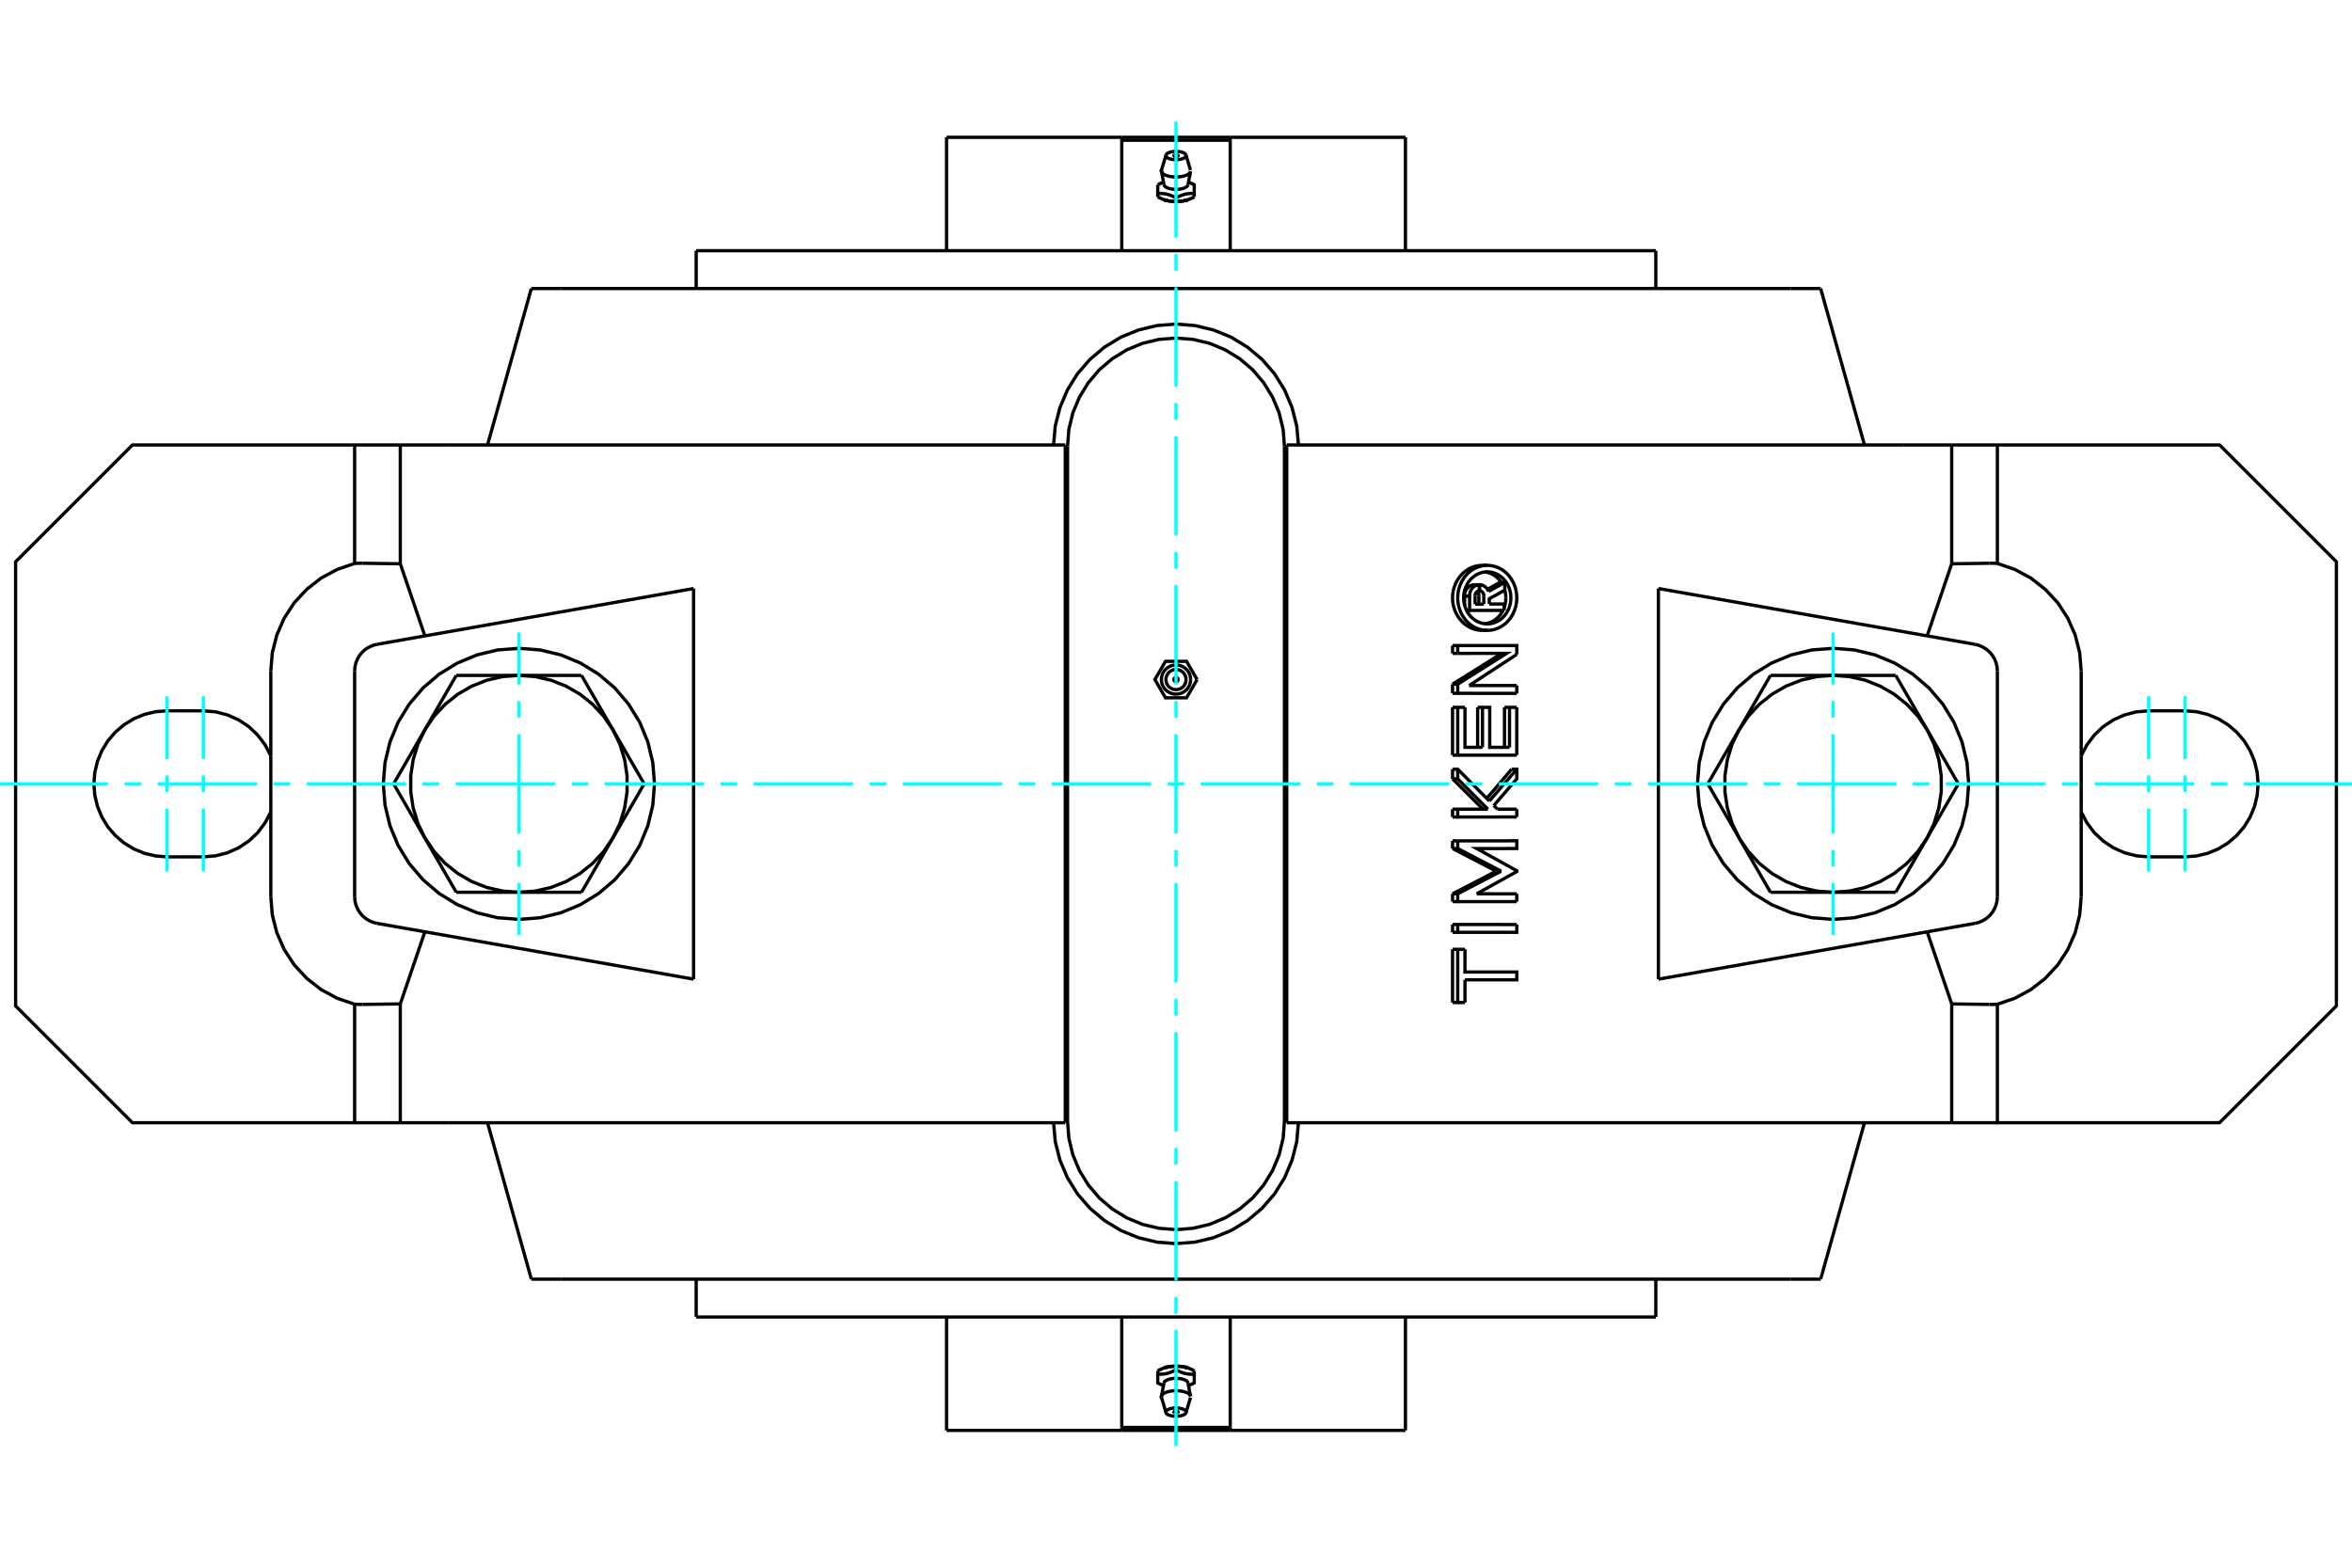 <?xml version="1.0" standalone="no"?>
<!DOCTYPE svg PUBLIC "-//W3C//DTD SVG 1.1//EN"
	"http://www.w3.org/Graphics/SVG/1.1/DTD/svg11.dtd">
<svg xmlns="http://www.w3.org/2000/svg" height="100%" width="100%" viewBox="0 0 36000 24000">
	<rect x="-1800" y="-1200" width="39600" height="26400" style="fill:#FFF"/>
	<g style="fill:none; fill-rule:evenodd" transform="matrix(1 0 0 1 0 0)">
		<g style="fill:none; stroke:#000; stroke-width:50; shape-rendering:geometricPrecision">
			<polyline points="19660,6835 19640,6576 19579,6322 19479,6082 19343,5860 19174,5661 18976,5492 18754,5356 18513,5256 18260,5196 18000,5175 17740,5196 17487,5256 17246,5356 17024,5492 16826,5661 16657,5860 16521,6082 16421,6322 16360,6576 16340,6835"/>
			<line x1="16340" y1="17165" x2="16340" y2="6835"/>
			<polyline points="16340,17165 16360,17424 16421,17678 16521,17918 16657,18140 16826,18339 17024,18508 17246,18644 17487,18744 17740,18804 18000,18825 18260,18804 18513,18744 18754,18644 18976,18508 19174,18339 19343,18140 19479,17918 19579,17678 19640,17424 19660,17165"/>
			<line x1="19660" y1="6835" x2="19660" y2="17165"/>
			<line x1="8593" y1="4417" x2="8133" y2="4417"/>
			<line x1="27407" y1="4417" x2="8593" y2="4417"/>
			<line x1="27867" y1="4417" x2="27407" y2="4417"/>
			<line x1="27407" y1="19583" x2="27867" y2="19583"/>
			<line x1="8593" y1="19583" x2="27407" y2="19583"/>
			<line x1="8133" y1="19583" x2="8593" y2="19583"/>
			<line x1="22578" y1="9250" x2="22711" y2="9250"/>
			<line x1="22578" y1="9120" x2="22578" y2="9250"/>
			<polyline points="22643,9045 22640,9045 22637,9046 22634,9046 22631,9047 22629,9047 22626,9048 22623,9049 22620,9050 22617,9052 22615,9053 22612,9055 22609,9056 22607,9058 22604,9060 22602,9062 22600,9064 22598,9066 22596,9069 22594,9071 22592,9074 22590,9076 22588,9079 22587,9082 22585,9085 22584,9088 22583,9091 22582,9094 22581,9097 22580,9100 22580,9103 22579,9107 22579,9110 22578,9113 22578,9117 22578,9120"/>
			<polyline points="22569,8952 22643,8952 22643,9045"/>
			<polyline points="22418,9128 22418,9120 22418,9113 22418,9106 22419,9098 22420,9090 22421,9083 22423,9075 22425,9068 22427,9060 22430,9053 22433,9046 22436,9039 22440,9032 22444,9026 22448,9019 22452,9013 22456,9007 22461,9002 22466,8997 22471,8992 22477,8987 22482,8982 22488,8978 22494,8974 22500,8970 22507,8967 22514,8964 22520,8961 22527,8959 22534,8957 22541,8955 22548,8954 22555,8953 22562,8952 22569,8952"/>
			<polyline points="22418,9128 22494,9128 22494,9120 22494,9113 22494,9105 22495,9097 22496,9090 22497,9082 22499,9075 22501,9067 22503,9060 22506,9053 22509,9046 22512,9039 22515,9032 22519,9026 22523,9019 22527,9013 22532,9008 22537,9002 22542,8997 22547,8991 22552,8987 22558,8982 22564,8978 22570,8974 22576,8970 22582,8967 22589,8964 22595,8961 22602,8959 22609,8957 22616,8955 22622,8954 22629,8953 22636,8952 22643,8952"/>
			<line x1="22418" y1="9268" x2="22418" y2="9128"/>
			<polyline points="22447,9345 22494,9345 22494,9128"/>
			<line x1="23023" y1="9345" x2="22494" y2="9345"/>
			<line x1="23023" y1="9247" x2="23023" y2="9345"/>
			<line x1="22795" y1="9247" x2="23023" y2="9247"/>
			<line x1="22636" y1="9250" x2="22636" y2="9118"/>
			<line x1="22711" y1="9250" x2="22711" y2="9118"/>
			<polyline points="22636,9118 22636,9116 22636,9114 22636,9112 22636,9110 22636,9108 22635,9106 22635,9104 22635,9102 22634,9100 22634,9098 22633,9096 22633,9094 22632,9092 22631,9090 22631,9088 22630,9087 22629,9085 22628,9083 22627,9081 22626,9079 22625,9078 22624,9076 22623,9074 22622,9073 22621,9071 22619,9070 22618,9068 22617,9067 22616,9065 22614,9064 22613,9063 22612,9061 22610,9060 22609,9059 22607,9058"/>
			<polyline points="22711,9118 22711,9115 22710,9112 22710,9108 22710,9105 22709,9102 22708,9099 22708,9096 22707,9093 22706,9090 22704,9087 22703,9084 22702,9081 22700,9078 22698,9076 22697,9073 22695,9071 22693,9068 22691,9066 22689,9064 22686,9061 22684,9060 22682,9058 22679,9056 22677,9054 22674,9053 22671,9051 22669,9050 22666,9049 22663,9048 22660,9047 22657,9046 22654,9046 22652,9046 22649,9045 22646,9045"/>
			<polyline points="22643,9045 22646,9045 22646,8952"/>
			<polyline points="22643,8952 22646,8952 22651,8952 22656,8952 22661,8953 22666,8954 22671,8955 22676,8956 22680,8957 22685,8958 22690,8960 22695,8962 22700,8964 22704,8966 22709,8968 22713,8970 22718,8973 22722,8976 22726,8979 22731,8982 22735,8985 22739,8988 22742,8992 22746,8996 22750,8999 22753,9003 22757,9007 22760,9012 22763,9016 22766,9020 22769,9025 22772,9029 22775,9034 22777,9039 22779,9044 22782,9049 22784,9054"/>
			<polyline points="22767,9022 22773,9019 22778,9016 22784,9013 22789,9010 22794,9007 22800,9004 22805,9001 22811,8998 22816,8995 22821,8992 22827,8989 22832,8986 22838,8983 22843,8980 22848,8977 22854,8974 22859,8971 22865,8968 22870,8965 22875,8962 22881,8959 22886,8956 22891,8953 22897,8950 22902,8947 22908,8944 22913,8941 22918,8938 22924,8935 22929,8932 22934,8929 22940,8926 22945,8923 22951,8920 22956,8917"/>
			<line x1="22784" y1="9054" x2="23032" y2="8917"/>
			<polyline points="22956,8917 23032,8917 23032,9035 22795,9166 22795,9247"/>
			<polyline points="22233,10829 22312,10829 22423,10829"/>
			<line x1="22233" y1="11561" x2="22233" y2="10829"/>
			<polyline points="22233,11561 22312,11561 22312,10829"/>
			<line x1="23216" y1="11561" x2="22312" y2="11561"/>
			<line x1="23216" y1="10829" x2="23216" y2="11561"/>
			<polyline points="23028,10829 23105,10829 23216,10829"/>
			<line x1="23028" y1="11441" x2="23028" y2="10829"/>
			<line x1="23105" y1="11441" x2="23105" y2="10829"/>
			<polyline points="22423,10829 22423,11441 22691,11441"/>
			<line x1="22617" y1="11441" x2="22617" y2="10829"/>
			<line x1="22691" y1="11441" x2="22691" y2="10829"/>
			<polyline points="22617,10829 22691,10829 22802,10829 22802,11441 23105,11441"/>
			<line x1="22233" y1="12991" x2="22233" y2="12873"/>
			<polyline points="22233,12991 22312,12991 22312,12873"/>
			<line x1="22233" y1="12873" x2="22312" y2="12873"/>
			<polyline points="22901,13337 22882,13327 22863,13317 22844,13307 22826,13297 22807,13287 22788,13277 22769,13268 22750,13258 22731,13248 22712,13238 22693,13228 22674,13218 22655,13208 22636,13198 22617,13188 22598,13179 22579,13169 22560,13159 22541,13149 22522,13139 22503,13129 22483,13119 22464,13109 22445,13099 22426,13089 22407,13080 22387,13070 22368,13060 22349,13050 22330,13040 22310,13030 22291,13020 22272,13010 22252,13000 22233,12991"/>
			<polyline points="22901,13337 22976,13337 22312,12991"/>
			<polyline points="22233,13683 22252,13673 22272,13663 22291,13654 22310,13644 22330,13634 22349,13624 22368,13614 22387,13604 22407,13594 22426,13584 22445,13574 22464,13565 22483,13555 22503,13545 22522,13535 22541,13525 22560,13515 22579,13505 22598,13495 22617,13485 22636,13475 22655,13466 22674,13456 22693,13446 22712,13436 22731,13426 22750,13416 22769,13406 22788,13396 22807,13386 22826,13376 22844,13367 22863,13357 22882,13347 22901,13337"/>
			<polyline points="22233,13683 22312,13683 22976,13337"/>
			<line x1="22233" y1="13803" x2="22233" y2="13683"/>
			<polyline points="22233,13803 22312,13803 22312,13683"/>
			<line x1="23216" y1="13803" x2="22312" y2="13803"/>
			<line x1="23216" y1="13684" x2="23216" y2="13803"/>
			<line x1="22603" y1="13683" x2="23216" y2="13684"/>
			<polyline points="22312,12873 23216,12872 23216,12990 22603,12991 23216,13330 23216,13343 22603,13683"/>
			<polyline points="22233,14533 22312,14533 22423,14533"/>
			<line x1="22233" y1="15348" x2="22233" y2="14533"/>
			<polyline points="22233,15348 22312,15348 22312,14533"/>
			<line x1="22423" y1="15348" x2="22312" y2="15348"/>
			<line x1="22423" y1="15000" x2="22423" y2="15348"/>
			<polyline points="22423,14533 22423,14881 23216,14881 23216,15000 22423,15000"/>
			<polyline points="22233,14153 22312,14153 23216,14154"/>
			<line x1="22233" y1="14273" x2="22233" y2="14153"/>
			<polyline points="22233,14273 22312,14273 22312,14153"/>
			<polyline points="23216,14154 23216,14273 22312,14273"/>
			<polyline points="22233,12388 22312,12388 22773,12388"/>
			<line x1="22233" y1="12508" x2="22233" y2="12388"/>
			<polyline points="22233,12508 22312,12508 22312,12388"/>
			<line x1="23216" y1="12507" x2="22312" y2="12508"/>
			<line x1="23216" y1="12388" x2="23216" y2="12507"/>
			<line x1="22920" y1="12388" x2="23216" y2="12388"/>
			<line x1="22864" y1="12332" x2="22920" y2="12388"/>
			<polyline points="22698,12388 22685,12375 22672,12362 22659,12348 22646,12335 22632,12322 22619,12309 22606,12295 22593,12282 22580,12269 22566,12255 22553,12242 22540,12229 22527,12216 22513,12202 22500,12189 22487,12176 22474,12163 22460,12149 22447,12136 22434,12123 22420,12110 22407,12096 22394,12083 22380,12070 22367,12057 22354,12043 22340,12030 22327,12017 22314,12004 22300,11990 22287,11977 22273,11964 22260,11951 22247,11938 22233,11924"/>
			<line x1="22773" y1="12388" x2="22312" y2="11924"/>
			<line x1="22233" y1="11924" x2="22312" y2="11924"/>
			<line x1="22233" y1="11924" x2="22233" y2="11776"/>
			<line x1="22312" y1="11924" x2="22312" y2="11776"/>
			<polyline points="22233,11776 22312,11776 22796,12263"/>
			<polyline points="22756,12223 22767,12210 22778,12198 22789,12185 22800,12172 22811,12159 22822,12146 22833,12134 22844,12121 22855,12108 22866,12095 22877,12082 22888,12070 22899,12057 22909,12044 22920,12031 22931,12019 22942,12006 22953,11993 22964,11980 22975,11967 22986,11955 22996,11942 23007,11929 23018,11916 23029,11903 23040,11891 23051,11878 23062,11865 23072,11852 23083,11840 23094,11827 23105,11814 23116,11801 23126,11788 23137,11776"/>
			<line x1="22796" y1="12263" x2="23216" y2="11776"/>
			<polyline points="23137,11776 23216,11776 23216,11924 22864,12332"/>
			<line x1="22233" y1="10614" x2="22233" y2="10474"/>
			<polyline points="22233,10614 22312,10614 22312,10474"/>
			<line x1="22233" y1="10474" x2="22312" y2="10474"/>
			<line x1="23216" y1="10615" x2="22312" y2="10614"/>
			<line x1="23216" y1="10495" x2="23216" y2="10615"/>
			<line x1="22487" y1="10495" x2="23216" y2="10495"/>
			<line x1="23216" y1="10018" x2="22487" y2="10495"/>
			<polyline points="22233,10474 22255,10460 22277,10447 22298,10433 22320,10420 22342,10406 22364,10393 22385,10379 22407,10366 22429,10352 22450,10339 22472,10326 22493,10312 22515,10299 22537,10285 22558,10272 22580,10258 22601,10245 22622,10231 22644,10218 22665,10204 22687,10191 22708,10177 22729,10164 22751,10151 22772,10137 22793,10124 22815,10110 22836,10097 22857,10083 22878,10070 22900,10056 22921,10043 22942,10029 22963,10016 22984,10002"/>
			<polyline points="22312,10474 23061,10002 22312,10003"/>
			<line x1="22233" y1="10003" x2="22312" y2="10003"/>
			<line x1="22233" y1="10003" x2="22233" y2="9883"/>
			<line x1="22312" y1="10003" x2="22312" y2="9883"/>
			<polyline points="22233,9883 22312,9883 23216,9883 23216,10018"/>
			<polyline points="22764,9651 22805,9649 22845,9643 22884,9633 22923,9619 22960,9602 22996,9580 23030,9556 23062,9528 23091,9497 23118,9463 23141,9427 23162,9389 23180,9349 23194,9307 23205,9264 23212,9220 23216,9175 23216,9131 23212,9086 23205,9042 23194,8999 23180,8957 23162,8917 23141,8879 23118,8842 23091,8809 23062,8778 23030,8750 22996,8725 22960,8704 22923,8687 22884,8673 22845,8663 22805,8657 22764,8655 22724,8657 22683,8663 22644,8673 22605,8687 22568,8704 22532,8725 22498,8750 22467,8778 22437,8809 22411,8842 22387,8879 22366,8917 22348,8957 22334,8999 22323,9042 22316,9086 22312,9131 22312,9175 22316,9220 22323,9264 22334,9307 22348,9349 22366,9389 22387,9427 22411,9463 22437,9497 22467,9528 22498,9556 22532,9580 22568,9602 22605,9619 22644,9633 22683,9643 22724,9649 22764,9651"/>
			<polyline points="22690,9651 22650,9649 22610,9643 22570,9633 22531,9619 22492,9601 22456,9580 22421,9555 22389,9527 22361,9497 22334,9465 22310,9428 22288,9390 22270,9349 22255,9306 22244,9262 22237,9218 22233,9174 22233,9131 22237,9087 22244,9043 22255,9000 22270,8957 22288,8916 22310,8877 22334,8841 22361,8808 22389,8778 22421,8751 22456,8726 22492,8704 22531,8686 22570,8672 22610,8663 22650,8657 22690,8655"/>
			<polyline points="22764,9551 22797,9550 22829,9545 22860,9537 22891,9526 22921,9512 22950,9495 22977,9475 23002,9453 23026,9428 23047,9401 23066,9372 23083,9342 23097,9310 23108,9276 23117,9242 23123,9206 23125,9171 23125,9135 23123,9099 23117,9064 23108,9030 23097,8996 23083,8964 23066,8933 23047,8904 23026,8878 23002,8853 22977,8831 22950,8811 22921,8794 22891,8780 22860,8769 22829,8761 22797,8756 22764,8754 22732,8756 22700,8761 22668,8769 22637,8780 22607,8794 22579,8811 22552,8831 22526,8853 22503,8878 22481,8904 22462,8933 22446,8964 22432,8996 22420,9030 22411,9064 22406,9099 22403,9135 22403,9171 22406,9206 22411,9242 22420,9276 22432,9310 22446,9342 22462,9372 22481,9401 22503,9428 22526,9453 22552,9475 22579,9495 22607,9512 22637,9526 22668,9537 22700,9545 22732,9550 22764,9551"/>
			<polyline points="23023,9302 23024,9298 23026,9293 23027,9289 23028,9285 23030,9281 23031,9277 23032,9272 23033,9268 23034,9264 23035,9260 23036,9255 23037,9251 23038,9247 23039,9243 23040,9238 23041,9234 23042,9230 23042,9225 23043,9221 23044,9217 23044,9213 23045,9208 23045,9204 23046,9200 23046,9195 23047,9191 23047,9187 23047,9182 23048,9178 23048,9174 23048,9170 23048,9166 23048,9161 23048,9157 23048,9153"/>
			<polyline points="22727,9549 22737,9548 22747,9546 22756,9545 22766,9542 22776,9540 22786,9537 22795,9534 22805,9530 22814,9527 22824,9523 22833,9518 22842,9514 22851,9509 22860,9504 22869,9498 22878,9493 22886,9487 22894,9481 22903,9474 22910,9468 22918,9461 22925,9454 22933,9447 22940,9439 22946,9432 22953,9424 22959,9416 22966,9408 22972,9400 22978,9391 22984,9382 22989,9373 22994,9364 23000,9354 23005,9345"/>
			<polyline points="22979,8917 22974,8909 22969,8902 22963,8894 22958,8887 22952,8881 22947,8874 22941,8868 22935,8861 22929,8855 22922,8849 22916,8843 22909,8837 22902,8831 22895,8826 22888,8821 22881,8815 22874,8810 22866,8806 22859,8801 22851,8797 22843,8792 22835,8788 22827,8785 22819,8781 22811,8778 22803,8774 22794,8772 22786,8769 22778,8766 22769,8764 22761,8762 22752,8760 22744,8759 22735,8758 22727,8757"/>
			<polyline points="23048,9153 23048,9150 23048,9146 23048,9143 23048,9139 23048,9136 23048,9133 23048,9129 23048,9126 23047,9122 23047,9119 23047,9116 23047,9112 23046,9109 23046,9105 23045,9102 23045,9098 23045,9095 23044,9092 23044,9088 23043,9085 23043,9081 23042,9078 23041,9074 23041,9071 23040,9068 23039,9064 23039,9061 23038,9057 23037,9054 23036,9050 23036,9047 23035,9044 23034,9040 23033,9037 23032,9033"/>
			<line x1="27099" y1="13660" x2="26620" y2="12830"/>
			<line x1="28058" y1="13660" x2="27099" y2="13660"/>
			<polyline points="26620,12830 26760,13035 26928,13217 27122,13372 27337,13496 27568,13587 27810,13642 28058,13660"/>
			<line x1="29496" y1="12830" x2="29016" y2="13660"/>
			<polyline points="28058,13660 28305,13642 28547,13587 28778,13496 28993,13372 29187,13217 29356,13035 29496,12830"/>
			<line x1="29016" y1="13660" x2="28058" y2="13660"/>
			<line x1="26140" y1="12000" x2="26620" y2="11170"/>
			<line x1="26620" y1="12830" x2="26140" y2="12000"/>
			<polyline points="26620,11170 26512,11393 26439,11631 26402,11876 26402,12124 26439,12369 26512,12607 26620,12830"/>
			<line x1="27099" y1="10340" x2="28058" y2="10340"/>
			<line x1="26620" y1="11170" x2="27099" y2="10340"/>
			<polyline points="28058,10340 27810,10358 27568,10413 27337,10504 27122,10628 26928,10783 26760,10965 26620,11170"/>
			<line x1="29496" y1="11170" x2="29975" y2="12000"/>
			<polyline points="29496,12830 29603,12607 29676,12369 29713,12124 29713,11876 29676,11631 29603,11393 29496,11170"/>
			<line x1="29975" y1="12000" x2="29496" y2="12830"/>
			<line x1="28058" y1="10340" x2="29016" y2="10340"/>
			<polyline points="29496,11170 29356,10965 29187,10783 28993,10628 28778,10504 28547,10413 28305,10358 28058,10340"/>
			<line x1="29016" y1="10340" x2="29496" y2="11170"/>
			<line x1="8901" y1="10340" x2="9380" y2="11170"/>
			<line x1="7942" y1="10340" x2="8901" y2="10340"/>
			<polyline points="9380,11170 9240,10965 9072,10783 8878,10628 8663,10504 8432,10413 8190,10358 7942,10340"/>
			<line x1="6504" y1="11170" x2="6984" y2="10340"/>
			<polyline points="7942,10340 7695,10358 7453,10413 7222,10504 7007,10628 6813,10783 6644,10965 6504,11170"/>
			<line x1="6984" y1="10340" x2="7942" y2="10340"/>
			<line x1="9860" y1="12000" x2="9380" y2="12830"/>
			<line x1="9380" y1="11170" x2="9860" y2="12000"/>
			<polyline points="9380,12830 9488,12607 9561,12369 9598,12124 9598,11876 9561,11631 9488,11393 9380,11170"/>
			<line x1="8901" y1="13660" x2="7942" y2="13660"/>
			<line x1="9380" y1="12830" x2="8901" y2="13660"/>
			<polyline points="7942,13660 8190,13642 8432,13587 8663,13496 8878,13372 9072,13217 9240,13035 9380,12830"/>
			<line x1="6504" y1="12830" x2="6025" y2="12000"/>
			<polyline points="6504,11170 6397,11393 6324,11631 6287,11876 6287,12124 6324,12369 6397,12607 6504,12830"/>
			<line x1="6025" y1="12000" x2="6504" y2="11170"/>
			<line x1="7942" y1="13660" x2="6984" y2="13660"/>
			<polyline points="6504,12830 6644,13035 6813,13217 7007,13372 7222,13496 7453,13587 7695,13642 7942,13660"/>
			<line x1="6984" y1="13660" x2="6504" y2="12830"/>
			<polyline points="30133,12000 30107,11675 30031,11359 29907,11058 29737,10780 29525,10532 29278,10321 29000,10151 28699,10026 28382,9950 28058,9925 27733,9950 27416,10026 27115,10151 26838,10321 26590,10532 26379,10780 26208,11058 26084,11359 26008,11675 25982,12000 26008,12325 26084,12641 26208,12942 26379,13220 26590,13468 26838,13679 27115,13849 27416,13974 27733,14050 28058,14075 28382,14050 28699,13974 29000,13849 29278,13679 29525,13468 29737,13220 29907,12942 30031,12641 30107,12325 30133,12000"/>
			<polyline points="10018,12000 9992,11675 9916,11359 9792,11058 9621,10780 9410,10532 9162,10321 8885,10151 8584,10026 8267,9950 7942,9925 7618,9950 7301,10026 7000,10151 6722,10321 6475,10532 6263,10780 6093,11058 5969,11359 5893,11675 5867,12000 5893,12325 5969,12641 6093,12942 6263,13220 6475,13468 6722,13679 7000,13849 7301,13974 7618,14050 7942,14075 8267,14050 8584,13974 8885,13849 9162,13679 9410,13468 9621,13220 9792,12942 9916,12641 9992,12325 10018,12000"/>
			<polyline points="5552,8623 5549,8623 5545,8623 5541,8623 5538,8623 5534,8623 5531,8623 5527,8623 5524,8623 5520,8623 5517,8623 5513,8623 5510,8623 5506,8623 5502,8623 5499,8623 5495,8623 5492,8623 5488,8624 5485,8624 5481,8624 5478,8624 5474,8624 5470,8624 5467,8624 5463,8624 5460,8624 5456,8625 5453,8625 5449,8625 5446,8625 5442,8625 5439,8625 5435,8626 5431,8626 5428,8626"/>
			<line x1="6127" y1="8631" x2="5552" y2="8623"/>
			<line x1="6127" y1="6812" x2="6127" y2="8631"/>
			<line x1="6127" y1="6812" x2="5428" y2="6812"/>
			<line x1="5428" y1="8626" x2="5428" y2="6812"/>
			<polyline points="30572,8626 30569,8626 30565,8626 30561,8625 30558,8625 30554,8625 30551,8625 30547,8625 30544,8625 30540,8624 30537,8624 30533,8624 30530,8624 30526,8624 30522,8624 30519,8624 30515,8624 30512,8624 30508,8623 30505,8623 30501,8623 30498,8623 30494,8623 30490,8623 30487,8623 30483,8623 30480,8623 30476,8623 30473,8623 30469,8623 30466,8623 30462,8623 30459,8623 30455,8623 30451,8623 30448,8623"/>
			<line x1="30572" y1="6812" x2="30572" y2="8626"/>
			<line x1="30572" y1="6812" x2="29873" y2="6812"/>
			<line x1="29873" y1="8631" x2="29873" y2="6812"/>
			<line x1="30448" y1="8623" x2="29873" y2="8631"/>
			<polyline points="31855,10273 31832,9993 31763,9721 31650,9464 31497,9229 31306,9023 31085,8850 30838,8717 30572,8626"/>
			<line x1="31855" y1="11570" x2="31855" y2="10273"/>
			<polyline points="32887,10882 32700,10898 32518,10945 32347,11021 32191,11125 32055,11254 31942,11404 31855,11570"/>
			<line x1="32887" y1="10882" x2="33446" y2="10882"/>
			<polyline points="33446,13118 33620,13104 33791,13063 33953,12996 34103,12904 34236,12790 34350,12657 34441,12507 34508,12345 34549,12175 34563,12000 34549,11825 34508,11655 34441,11493 34350,11343 34236,11210 34103,11096 33953,11004 33791,10937 33620,10896 33446,10882"/>
			<line x1="33446" y1="13118" x2="32887" y2="13118"/>
			<polyline points="31855,12430 31942,12596 32055,12746 32191,12875 32347,12979 32518,13055 32700,13102 32887,13118"/>
			<line x1="31855" y1="13727" x2="31855" y2="12430"/>
			<polyline points="30572,15374 30838,15283 31085,15150 31306,14977 31497,14771 31650,14536 31763,14279 31832,14007 31855,13727"/>
			<polyline points="30572,15374 30572,17188 33973,17188 35761,15400 35761,8600 33973,6812 30572,6812"/>
			<line x1="29873" y1="8631" x2="29497" y2="9735"/>
			<polyline points="30448,15377 30451,15377 30455,15377 30459,15377 30462,15377 30466,15377 30469,15377 30473,15377 30476,15377 30480,15377 30483,15377 30487,15377 30490,15377 30494,15377 30498,15377 30501,15377 30505,15377 30508,15377 30512,15376 30515,15376 30519,15376 30522,15376 30526,15376 30530,15376 30533,15376 30537,15376 30540,15376 30544,15375 30547,15375 30551,15375 30554,15375 30558,15375 30561,15375 30565,15374 30569,15374 30572,15374"/>
			<line x1="29873" y1="15369" x2="30448" y2="15377"/>
			<line x1="29873" y1="17188" x2="29873" y2="15369"/>
			<line x1="29873" y1="17188" x2="30572" y2="17188"/>
			<polyline points="5428,15374 5431,15374 5435,15374 5439,15375 5442,15375 5446,15375 5449,15375 5453,15375 5456,15375 5460,15376 5463,15376 5467,15376 5470,15376 5474,15376 5478,15376 5481,15376 5485,15376 5488,15376 5492,15377 5495,15377 5499,15377 5502,15377 5506,15377 5510,15377 5513,15377 5517,15377 5520,15377 5524,15377 5527,15377 5531,15377 5534,15377 5538,15377 5541,15377 5545,15377 5549,15377 5552,15377"/>
			<line x1="5428" y1="17188" x2="5428" y2="15374"/>
			<line x1="5428" y1="17188" x2="6127" y2="17188"/>
			<line x1="6127" y1="15369" x2="6127" y2="17188"/>
			<line x1="5552" y1="15377" x2="6127" y2="15369"/>
			<polyline points="5428,6812 2027,6812 239,8600 239,15400 2027,17188 5428,17188"/>
			<polyline points="4145,13727 4168,14007 4237,14279 4350,14536 4503,14771 4694,14977 4915,15150 5162,15283 5428,15374"/>
			<line x1="4145" y1="12430" x2="4145" y2="13727"/>
			<polyline points="3113,13118 3300,13102 3482,13055 3653,12979 3809,12875 3945,12746 4058,12596 4145,12430"/>
			<line x1="3113" y1="13118" x2="2554" y2="13118"/>
			<polyline points="2554,10882 2380,10896 2209,10937 2047,11004 1897,11096 1764,11210 1650,11343 1559,11493 1492,11655 1451,11825 1437,12000 1451,12175 1492,12345 1559,12507 1650,12657 1764,12790 1897,12904 2047,12996 2209,13063 2380,13104 2554,13118"/>
			<line x1="2554" y1="10882" x2="3113" y2="10882"/>
			<polyline points="4145,11570 4058,11404 3945,11254 3809,11125 3653,11021 3482,10945 3300,10898 3113,10882"/>
			<line x1="4145" y1="10273" x2="4145" y2="11570"/>
			<polyline points="5428,8626 5162,8717 4915,8850 4694,9023 4503,9229 4350,9464 4237,9721 4168,9993 4145,10273"/>
			<line x1="6127" y1="15369" x2="6503" y2="14265"/>
			<line x1="6867" y1="17188" x2="6127" y2="17188"/>
			<polyline points="29873,17188 29133,17188 19695,17188"/>
			<line x1="16305" y1="17188" x2="6867" y2="17188"/>
			<polyline points="19695,6835 19695,17165 19695,17165 19695,17166 19695,17167 19695,17167 19695,17168 19695,17169 19695,17169 19695,17170 19695,17171 19695,17171 19695,17172 19695,17173 19695,17173 19695,17174 19695,17175 19695,17175 19695,17176 19695,17177 19695,17178 19695,17178 19695,17179 19695,17180 19695,17180 19695,17181 19695,17182 19695,17182 19695,17183 19695,17184 19695,17184 19695,17185 19695,17186 19695,17186 19695,17187 19695,17188 19695,17188"/>
			<polyline points="16305,17188 16305,17188 16305,17187 16305,17186 16305,17186 16305,17185 16305,17184 16305,17184 16305,17183 16305,17182 16305,17182 16305,17181 16305,17180 16305,17180 16305,17179 16305,17178 16305,17178 16305,17177 16305,17176 16305,17175 16305,17175 16305,17174 16305,17173 16305,17173 16305,17172 16305,17171 16305,17171 16305,17170 16305,17169 16305,17169 16305,17168 16305,17167 16305,17167 16305,17166 16305,17165 16305,17165"/>
			<polyline points="16126,17188 16152,17479 16224,17762 16338,18030 16492,18278 16683,18498 16906,18686 17156,18838 17425,18948 17709,19016 18000,19039 18291,19016 18575,18948 18844,18838 19094,18686 19317,18498 19508,18278 19662,18030 19776,17762 19848,17479 19874,17188"/>
			<polyline points="19874,6812 19848,6521 19776,6238 19662,5970 19508,5722 19317,5502 19094,5314 18844,5162 18575,5052 18291,4984 18000,4961 17709,4984 17425,5052 17156,5162 16906,5314 16683,5502 16492,5722 16338,5970 16224,6238 16152,6521 16126,6812"/>
			<polyline points="19695,6812 19695,6812 19695,6813 19695,6814 19695,6814 19695,6815 19695,6816 19695,6816 19695,6817 19695,6818 19695,6818 19695,6819 19695,6820 19695,6820 19695,6821 19695,6822 19695,6822 19695,6823 19695,6824 19695,6825 19695,6825 19695,6826 19695,6827 19695,6827 19695,6828 19695,6829 19695,6829 19695,6830 19695,6831 19695,6831 19695,6832 19695,6833 19695,6833 19695,6834 19695,6835 19695,6835"/>
			<polyline points="16305,6835 16305,6835 16305,6834 16305,6833 16305,6833 16305,6832 16305,6831 16305,6831 16305,6830 16305,6829 16305,6829 16305,6828 16305,6827 16305,6827 16305,6826 16305,6825 16305,6825 16305,6824 16305,6823 16305,6822 16305,6822 16305,6821 16305,6820 16305,6820 16305,6819 16305,6818 16305,6818 16305,6817 16305,6816 16305,6816 16305,6815 16305,6814 16305,6814 16305,6813 16305,6812 16305,6812"/>
			<line x1="16305" y1="17165" x2="16305" y2="6835"/>
			<line x1="6867" y1="6812" x2="16305" y2="6812"/>
			<line x1="10616" y1="14990" x2="10616" y2="9010"/>
			<line x1="7462" y1="6812" x2="8133" y2="4417"/>
			<line x1="28538" y1="17188" x2="27867" y2="19583"/>
			<line x1="28538" y1="6812" x2="27867" y2="4417"/>
			<line x1="7462" y1="17188" x2="8133" y2="19583"/>
			<line x1="29133" y1="6812" x2="29873" y2="6812"/>
			<line x1="6503" y1="9735" x2="6127" y2="8631"/>
			<line x1="6127" y1="6812" x2="6867" y2="6812"/>
			<line x1="25384" y1="9010" x2="25384" y2="14990"/>
			<line x1="30229" y1="14136" x2="25384" y2="14990"/>
			<polyline points="30229,14136 30291,14120 30350,14094 30405,14060 30453,14018 30495,13968 30528,13913 30552,13854 30567,13791 30572,13727"/>
			<line x1="30572" y1="10273" x2="30572" y2="13727"/>
			<polyline points="30572,10273 30567,10209 30552,10146 30528,10087 30495,10032 30453,9982 30405,9940 30350,9906 30291,9880 30229,9864"/>
			<line x1="25384" y1="9010" x2="30229" y2="9864"/>
			<line x1="5771" y1="9864" x2="10616" y2="9010"/>
			<polyline points="5771,9864 5709,9880 5650,9906 5595,9940 5547,9982 5505,10032 5472,10087 5448,10146 5433,10209 5428,10273"/>
			<line x1="5428" y1="13727" x2="5428" y2="10273"/>
			<polyline points="5428,13727 5433,13791 5448,13854 5472,13913 5505,13968 5547,14018 5595,14060 5650,14094 5709,14120 5771,14136"/>
			<line x1="10616" y1="14990" x2="5771" y2="14136"/>
			<line x1="19695" y1="6812" x2="29133" y2="6812"/>
			<line x1="29497" y1="14265" x2="29873" y2="15369"/>
			<line x1="31855" y1="12430" x2="31855" y2="11570"/>
			<line x1="4145" y1="11570" x2="4145" y2="12430"/>
			<line x1="25344" y1="20162" x2="10656" y2="20162"/>
			<polyline points="18029,2376 18029,2376 18030,2377 18031,2378 18031,2378 18031,2379 18032,2380 18032,2381 18032,2382 18032,2382 18032,2383 18031,2384 18031,2385 18031,2385 18030,2386 18029,2387 18028,2387 18028,2388 18027,2389 18026,2389 18024,2390 18023,2391 18022,2391 18020,2392 18019,2392 18018,2393 18016,2393 18014,2393 18013,2394 18011,2394 18009,2394 18007,2394 18006,2394 18004,2395 18002,2395 18000,2395 17998,2395 17996,2395 17994,2394 17993,2394 17991,2394 17989,2394 17987,2394 17986,2393 17984,2393 17982,2393 17981,2392 17980,2392 17978,2391 17977,2391 17976,2390 17974,2389 17973,2389 17972,2388 17972,2387 17971,2387 17970,2386 17969,2385 17969,2385 17969,2384 17968,2383 17968,2382 17968,2382 17968,2381 17968,2380 17969,2379 17969,2378 17969,2378 17970,2377 17971,2376 17971,2376"/>
			<polyline points="17809,2789 17807,2789 17805,2790 17802,2791 17800,2792 17797,2793 17795,2794 17793,2795 17790,2796 17788,2797 17785,2798 17783,2799 17781,2800 17778,2801 17776,2802 17773,2803 17771,2804 17768,2805 17766,2807 17763,2808 17761,2809 17758,2810 17756,2811 17753,2813 17750,2814 17748,2815 17745,2816 17742,2818 17740,2819 17737,2820 17734,2822 17732,2823 17729,2825 17726,2826 17723,2828 17721,2829"/>
			<polyline points="17817,2829 17819,2835 17822,2842 17827,2848 17832,2854 17839,2860 17848,2865 17857,2870 17867,2875 17878,2880 17891,2884 17903,2888 17917,2891 17931,2893 17946,2896 17961,2897 17977,2898 17992,2899 18008,2899 18023,2898 18039,2897 18054,2896 18069,2893 18083,2891 18097,2888 18109,2884 18122,2880 18133,2875 18143,2870 18152,2865 18161,2860 18168,2854 18173,2848 18178,2842 18181,2835 18183,2829"/>
			<polyline points="17721,2829 17721,2963 17730,2962 17739,2962 17747,2962 17756,2962 17764,2962 17772,2962 17780,2962 17788,2963 17796,2963 17804,2964 17812,2965 17819,2966 17827,2967 17834,2968 17842,2969 17849,2971 17857,2973 17864,2974 17871,2976 17879,2978 17886,2980 17894,2983 17901,2985 17909,2988 17917,2991 17924,2994 17932,2997 17940,3000 17948,3004 17956,3008 17965,3011 17973,3016 17982,3020 17991,3025 18000,3029 18009,3025 18018,3020 18027,3016 18035,3011 18044,3008 18052,3004 18060,3000 18068,2997 18076,2994 18083,2991 18091,2988 18099,2985 18106,2983 18114,2980 18121,2978 18129,2976 18136,2974 18143,2973 18151,2971 18158,2969 18166,2968 18173,2967 18181,2966 18188,2965 18196,2964 18204,2963 18212,2963 18220,2962 18228,2962 18236,2962 18244,2962 18253,2962 18261,2962 18270,2962 18279,2963 18279,2829 18277,2828 18274,2826 18271,2825 18268,2823 18266,2822 18263,2820 18260,2819 18258,2818 18255,2816 18252,2815 18250,2814 18247,2813 18244,2811 18242,2810 18239,2809 18237,2808 18234,2807 18232,2805 18229,2804 18227,2803 18224,2802 18222,2801 18219,2800 18217,2799 18215,2798 18212,2797 18210,2796 18207,2795 18205,2794 18203,2793 18200,2792 18198,2791 18195,2790 18193,2789 18191,2789"/>
			<line x1="18279" y1="2963" x2="18279" y2="3014"/>
			<polyline points="18140,3070 18136,3071 18132,3072 18129,3073 18125,3073 18121,3074 18117,3075 18114,3076 18110,3076 18106,3077 18102,3077 18099,3078 18095,3078 18091,3079 18087,3079 18083,3080 18080,3080 18076,3080 18072,3081 18068,3081 18064,3081 18060,3081 18056,3082 18052,3082 18048,3082 18044,3082 18039,3082 18035,3082 18031,3082 18027,3082 18022,3082 18018,3082 18014,3082 18009,3081 18005,3081 18000,3081"/>
			<polyline points="18174,3061 18173,3061 18172,3061 18171,3061 18170,3062 18169,3062 18168,3062 18167,3063 18166,3063 18165,3063 18164,3064 18163,3064 18162,3064 18161,3064 18160,3065 18159,3065 18158,3065 18157,3066 18156,3066 18155,3066 18154,3066 18153,3067 18152,3067 18151,3067 18150,3067 18149,3068 18148,3068 18147,3068 18147,3069 18146,3069 18145,3069 18144,3069 18143,3069 18142,3070 18141,3070 18140,3070"/>
			<polyline points="18279,3014 18276,3016 18273,3018 18269,3019 18266,3021 18263,3023 18260,3025 18256,3026 18253,3028 18250,3029 18247,3031 18244,3032 18241,3034 18238,3035 18235,3037 18231,3038 18228,3039 18225,3041 18222,3042 18220,3043 18217,3045 18214,3046 18211,3047 18208,3048 18205,3049 18202,3050 18199,3052 18196,3053 18194,3054 18191,3055 18188,3056 18185,3057 18182,3058 18180,3059 18177,3060 18174,3061"/>
			<polyline points="18000,3029 18000,3081 17995,3081 17991,3081 17986,3082 17982,3082 17978,3082 17973,3082 17969,3082 17965,3082 17961,3082 17956,3082 17952,3082 17948,3082 17944,3082 17940,3081 17936,3081 17932,3081 17928,3081 17924,3080 17920,3080 17917,3080 17913,3079 17909,3079 17905,3078 17901,3078 17898,3077 17894,3077 17890,3076 17886,3076 17883,3075 17879,3074 17875,3073 17871,3073 17868,3072 17864,3071 17860,3070"/>
			<polyline points="18140,3070 18132,3072 18125,3073 18117,3075 18110,3076 18102,3078 18094,3079 18086,3080 18078,3081 18070,3082 18062,3083 18054,3084 18046,3084 18038,3085 18029,3085 18021,3085 18013,3086 18004,3086 17996,3086 17987,3086 17979,3085 17971,3085 17962,3085 17954,3084 17946,3084 17938,3083 17930,3082 17922,3081 17914,3080 17906,3079 17898,3078 17890,3076 17883,3075 17875,3073 17868,3072 17860,3070"/>
			<polyline points="18172,3061 18171,3061 18170,3062 18170,3062 18169,3062 18168,3063 18167,3063 18166,3063 18165,3063 18164,3064 18163,3064 18162,3064 18161,3064 18161,3065 18160,3065 18159,3065 18158,3065 18157,3066 18156,3066 18155,3066 18154,3067 18153,3067 18152,3067 18151,3067 18150,3068 18149,3068 18148,3068 18147,3068 18146,3069 18145,3069 18145,3069 18144,3069 18143,3069 18142,3070 18141,3070 18140,3070"/>
			<polyline points="17826,3061 17823,3060 17820,3059 17818,3058 17815,3057 17812,3056 17809,3055 17806,3054 17804,3053 17801,3052 17798,3050 17795,3049 17792,3048 17789,3047 17786,3046 17783,3045 17780,3043 17778,3042 17775,3041 17772,3039 17769,3038 17765,3037 17762,3035 17759,3034 17756,3032 17753,3031 17750,3029 17747,3028 17744,3026 17740,3025 17737,3023 17734,3021 17731,3019 17727,3018 17724,3016 17721,3014"/>
			<polyline points="17860,3070 17859,3070 17858,3070 17857,3069 17856,3069 17855,3069 17854,3069 17853,3069 17853,3068 17852,3068 17851,3068 17850,3067 17849,3067 17848,3067 17847,3067 17846,3066 17845,3066 17844,3066 17843,3066 17842,3065 17841,3065 17840,3065 17839,3064 17838,3064 17837,3064 17836,3064 17835,3063 17834,3063 17833,3063 17832,3062 17831,3062 17830,3062 17829,3061 17828,3061 17827,3061 17826,3061"/>
			<line x1="17721" y1="2963" x2="17721" y2="3014"/>
			<polyline points="17860,3070 17859,3070 17858,3070 17857,3069 17856,3069 17855,3069 17855,3069 17854,3069 17853,3068 17852,3068 17851,3068 17850,3068 17849,3067 17848,3067 17847,3067 17846,3067 17845,3066 17844,3066 17843,3066 17842,3065 17841,3065 17840,3065 17839,3065 17839,3064 17838,3064 17837,3064 17836,3064 17835,3063 17834,3063 17833,3063 17832,3063 17831,3062 17830,3062 17830,3062 17829,3061 17828,3061"/>
			<polyline points="17777,2624 17780,2632 17783,2640 17789,2647 17796,2655 17805,2662 17814,2668 17826,2675 17838,2681 17852,2686 17867,2691 17882,2696 17899,2699 17916,2703 17934,2705 17953,2707 17972,2709 17990,2709 18010,2709 18028,2709 18047,2707 18066,2705 18084,2703 18101,2699 18118,2696 18133,2691 18148,2686 18162,2681 18174,2675 18186,2668 18195,2662 18204,2655 18211,2647 18217,2640 18220,2632 18223,2624"/>
			<polyline points="17778,2606 17778,2606 17778,2607 17778,2607 17778,2608 17777,2608 17777,2609 17777,2609 17777,2610 17777,2610 17777,2611 17777,2611 17777,2612 17777,2613 17777,2613 17777,2614 17777,2614 17777,2615 17777,2615 17777,2616 17777,2616 17776,2617 17776,2617 17777,2618 17777,2618 17777,2619 17777,2620 17777,2620 17777,2621 17777,2621 17777,2622 17777,2622 17777,2623 17777,2623 17777,2624 17777,2624"/>
			<polyline points="18153,2374 18152,2371 18151,2368 18150,2366 18148,2363 18146,2361 18144,2358 18141,2356 18139,2354 18136,2351 18133,2349 18129,2347 18126,2344 18122,2342 18118,2340 18114,2338 18109,2336 18105,2335 18100,2333 18095,2331 18090,2330 18084,2328 18079,2327 18073,2325 18068,2324 18062,2323 18056,2322 18050,2321 18044,2320 18038,2320 18032,2319 18025,2319 18019,2318 18013,2318 18006,2318 18000,2318"/>
			<polyline points="17847,2374 17846,2380 17846,2386 17848,2392 17851,2398 17856,2404 17862,2410 17869,2415 17877,2420 17887,2425 17898,2429 17909,2433 17922,2436 17935,2439 17949,2442 17963,2443 17978,2445 17993,2445 18007,2445 18022,2445 18037,2443 18051,2442 18065,2439 18078,2436 18091,2433 18102,2429 18113,2425 18123,2420 18131,2415 18138,2410 18144,2404 18149,2398 18152,2392 18154,2386 18154,2380 18153,2374"/>
			<polyline points="18000,2318 17994,2318 17987,2318 17981,2318 17975,2319 17968,2319 17962,2320 17956,2320 17950,2321 17944,2322 17938,2323 17932,2324 17927,2325 17921,2327 17916,2328 17910,2330 17905,2331 17900,2333 17895,2335 17891,2336 17886,2338 17882,2340 17878,2342 17874,2344 17871,2347 17867,2349 17864,2351 17861,2354 17859,2356 17856,2358 17854,2361 17852,2363 17850,2366 17849,2368 17848,2371 17847,2374"/>
			<polyline points="17971,21624 17970,21623 17969,21622 17968,21620 17968,21618 17968,21617 17969,21615 17970,21614 17972,21613 17973,21611 17976,21610 17978,21609 17981,21608 17984,21607 17987,21606 17991,21606 17994,21606 17998,21605 18002,21605 18006,21606 18009,21606 18013,21606 18016,21607 18019,21608 18022,21609 18024,21610 18027,21611 18028,21613 18030,21614 18031,21615 18032,21617 18032,21618 18032,21620 18031,21622 18030,21623 18029,21624"/>
			<polyline points="17860,20930 17864,20929 17868,20928 17871,20927 17875,20927 17879,20926 17883,20925 17886,20924 17890,20924 17894,20923 17898,20923 17901,20922 17905,20922 17909,20921 17913,20921 17917,20920 17920,20920 17924,20920 17928,20919 17932,20919 17936,20919 17940,20919 17944,20918 17948,20918 17952,20918 17956,20918 17961,20918 17965,20918 17969,20918 17973,20918 17978,20918 17982,20918 17986,20918 17991,20919 17995,20919 18000,20919"/>
			<polyline points="17826,20939 17827,20939 17828,20939 17829,20939 17830,20938 17831,20938 17832,20938 17833,20937 17834,20937 17835,20937 17836,20936 17837,20936 17838,20936 17839,20936 17840,20935 17841,20935 17842,20935 17843,20934 17844,20934 17845,20934 17846,20934 17847,20933 17848,20933 17849,20933 17850,20933 17851,20932 17852,20932 17853,20932 17853,20931 17854,20931 17855,20931 17856,20931 17857,20931 17858,20930 17859,20930 17860,20930"/>
			<polyline points="17721,20986 17724,20984 17727,20982 17731,20981 17734,20979 17737,20977 17740,20975 17744,20974 17747,20972 17750,20971 17753,20969 17756,20968 17759,20966 17762,20965 17765,20963 17769,20962 17772,20961 17775,20959 17778,20958 17780,20957 17783,20955 17786,20954 17789,20953 17792,20952 17795,20951 17798,20950 17801,20948 17804,20947 17806,20946 17809,20945 17812,20944 17815,20943 17818,20942 17820,20941 17823,20940 17826,20939"/>
			<line x1="17721" y1="20986" x2="17721" y2="21037"/>
			<polyline points="18000,20971 17991,20975 17982,20980 17973,20984 17965,20989 17956,20992 17948,20996 17940,21000 17932,21003 17924,21006 17917,21009 17909,21012 17901,21015 17894,21017 17886,21020 17879,21022 17871,21024 17864,21026 17857,21027 17849,21029 17842,21031 17834,21032 17827,21033 17819,21034 17812,21035 17804,21036 17796,21037 17788,21037 17780,21038 17772,21038 17764,21038 17756,21038 17747,21038 17739,21038 17730,21038 17721,21037"/>
			<line x1="18000" y1="20971" x2="18000" y2="20919"/>
			<polyline points="18183,21171 18182,21168 18181,21165 18180,21161 18178,21158 18176,21155 18173,21152 18171,21149 18168,21146 18164,21143 18161,21140 18157,21137 18152,21135 18148,21132 18143,21130 18138,21127 18133,21125 18127,21122 18122,21120 18116,21118 18109,21116 18103,21114 18097,21112 18090,21111 18083,21109 18076,21108 18069,21107 18061,21105 18054,21104 18046,21104 18039,21103 18031,21102 18023,21102 18016,21101 18008,21101 18000,21101 17992,21101 17984,21101 17977,21102 17969,21102 17961,21103 17954,21104 17946,21104 17939,21105 17931,21107 17924,21108 17917,21109 17910,21111 17903,21112 17897,21114 17891,21116 17884,21118 17878,21120 17873,21122 17867,21125 17862,21127 17857,21130 17852,21132 17848,21135 17843,21137 17839,21140 17836,21143 17832,21146 17829,21149 17827,21152 17824,21155 17822,21158 17820,21161 17819,21165 17818,21168 17817,21171"/>
			<polyline points="17721,21037 17721,21171 17723,21172 17726,21174 17729,21175 17732,21177 17734,21178 17737,21180 17740,21181 17742,21182 17745,21184 17748,21185 17750,21186 17753,21187 17756,21189 17758,21190 17761,21191 17763,21192 17766,21193 17768,21195 17771,21196 17773,21197 17776,21198 17778,21199 17781,21200 17783,21201 17785,21202 17788,21203 17790,21204 17793,21205 17795,21206 17797,21207 17800,21208 17802,21209 17805,21210 17807,21211 17809,21211"/>
			<polyline points="18191,21211 18193,21211 18195,21210 18198,21209 18200,21208 18203,21207 18205,21206 18207,21205 18210,21204 18212,21203 18215,21202 18217,21201 18219,21200 18222,21199 18224,21198 18227,21197 18229,21196 18232,21195 18234,21193 18237,21192 18239,21191 18242,21190 18244,21189 18247,21187 18250,21186 18252,21185 18255,21184 18258,21182 18260,21181 18263,21180 18266,21178 18268,21177 18271,21175 18274,21174 18277,21172 18279,21171 18279,21037 18270,21038 18261,21038 18253,21038 18244,21038 18236,21038 18228,21038 18220,21038 18212,21037 18204,21037 18196,21036 18188,21035 18181,21034 18173,21033 18166,21032 18158,21031 18151,21029 18143,21027 18136,21026 18129,21024 18121,21022 18114,21020 18106,21017 18099,21015 18091,21012 18083,21009 18076,21006 18068,21003 18060,21000 18052,20996 18044,20992 18035,20989 18027,20984 18018,20980 18009,20975 18000,20971"/>
			<polyline points="17828,20939 17829,20939 17830,20938 17830,20938 17831,20938 17832,20937 17833,20937 17834,20937 17835,20937 17836,20936 17837,20936 17838,20936 17839,20936 17839,20935 17840,20935 17841,20935 17842,20935 17843,20934 17844,20934 17845,20934 17846,20933 17847,20933 17848,20933 17849,20933 17850,20932 17851,20932 17852,20932 17853,20932 17854,20931 17855,20931 17855,20931 17856,20931 17857,20931 17858,20930 17859,20930 17860,20930"/>
			<polyline points="18174,20939 18177,20940 18180,20941 18182,20942 18185,20943 18188,20944 18191,20945 18194,20946 18196,20947 18199,20948 18202,20950 18205,20951 18208,20952 18211,20953 18214,20954 18217,20955 18220,20957 18222,20958 18225,20959 18228,20961 18231,20962 18235,20963 18238,20965 18241,20966 18244,20968 18247,20969 18250,20971 18253,20972 18256,20974 18260,20975 18263,20977 18266,20979 18269,20981 18273,20982 18276,20984 18279,20986"/>
			<polyline points="18140,20930 18141,20930 18142,20930 18143,20931 18144,20931 18145,20931 18146,20931 18147,20931 18147,20932 18148,20932 18149,20932 18150,20933 18151,20933 18152,20933 18153,20933 18154,20934 18155,20934 18156,20934 18157,20934 18158,20935 18159,20935 18160,20935 18161,20936 18162,20936 18163,20936 18164,20936 18165,20937 18166,20937 18167,20937 18168,20938 18169,20938 18170,20938 18171,20939 18172,20939 18173,20939 18174,20939"/>
			<polyline points="18000,20919 18005,20919 18009,20919 18014,20918 18018,20918 18022,20918 18027,20918 18031,20918 18035,20918 18039,20918 18044,20918 18048,20918 18052,20918 18056,20918 18060,20919 18064,20919 18068,20919 18072,20919 18076,20920 18080,20920 18083,20920 18087,20921 18091,20921 18095,20922 18099,20922 18102,20923 18106,20923 18110,20924 18114,20924 18117,20925 18121,20926 18125,20927 18129,20927 18132,20928 18136,20929 18140,20930"/>
			<line x1="18279" y1="21037" x2="18279" y2="20986"/>
			<polyline points="18140,20930 18141,20930 18142,20930 18143,20931 18144,20931 18145,20931 18145,20931 18146,20931 18147,20932 18148,20932 18149,20932 18150,20932 18151,20933 18152,20933 18153,20933 18154,20933 18155,20934 18156,20934 18157,20934 18158,20935 18159,20935 18160,20935 18161,20935 18161,20936 18162,20936 18163,20936 18164,20936 18165,20937 18166,20937 18167,20937 18168,20937 18169,20938 18170,20938 18170,20938 18171,20939 18172,20939"/>
			<polyline points="17860,20930 17868,20928 17875,20927 17883,20925 17890,20924 17898,20922 17906,20921 17914,20920 17922,20919 17930,20918 17938,20917 17946,20916 17954,20916 17962,20915 17971,20915 17979,20915 17987,20914 17996,20914 18004,20914 18013,20914 18021,20915 18029,20915 18038,20915 18046,20916 18054,20916 18062,20917 18070,20918 18078,20919 18086,20920 18094,20921 18102,20922 18110,20924 18117,20925 18125,20927 18132,20928 18140,20930"/>
			<polyline points="18223,21376 18222,21372 18220,21368 18219,21364 18217,21360 18214,21356 18211,21353 18208,21349 18204,21345 18200,21342 18195,21338 18191,21335 18186,21332 18180,21328 18174,21325 18168,21322 18162,21319 18155,21316 18148,21314 18141,21311 18133,21309 18126,21307 18118,21304 18109,21302 18101,21301 18092,21299 18084,21297 18075,21296 18066,21295 18056,21294 18047,21293 18038,21292 18028,21291 18019,21291 18010,21291 18000,21291"/>
			<polyline points="17777,21376 17777,21376 17777,21377 17777,21377 17777,21378 17777,21378 17777,21379 17777,21379 17777,21380 17777,21380 17777,21381 17777,21382 17777,21382 17776,21383 17776,21383 17777,21384 17777,21384 17777,21385 17777,21385 17777,21386 17777,21386 17777,21387 17777,21387 17777,21388 17777,21389 17777,21389 17777,21390 17777,21390 17777,21391 17777,21391 17777,21392 17778,21392 17778,21393 17778,21393 17778,21394 17778,21394"/>
			<polyline points="18000,21291 17990,21291 17981,21291 17972,21291 17962,21292 17953,21293 17944,21294 17934,21295 17925,21296 17916,21297 17908,21299 17899,21301 17891,21302 17882,21304 17874,21307 17867,21309 17859,21311 17852,21314 17845,21316 17838,21319 17832,21322 17826,21325 17820,21328 17814,21332 17809,21335 17805,21338 17800,21342 17796,21345 17792,21349 17789,21353 17786,21356 17783,21360 17781,21364 17780,21368 17778,21372 17777,21376"/>
			<polyline points="18153,21626 18154,21623 18154,21620 18154,21617 18154,21614 18153,21611 18152,21608 18151,21605 18149,21602 18147,21599 18144,21596 18141,21593 18138,21590 18135,21588 18131,21585 18127,21582 18123,21580 18118,21577 18113,21575 18108,21573 18102,21571 18097,21569 18091,21567 18085,21565 18078,21564 18072,21562 18065,21561 18058,21559 18051,21558 18044,21557 18037,21557 18030,21556 18022,21555 18015,21555 18007,21555 18000,21555"/>
			<polyline points="17847,21626 17849,21632 17852,21637 17856,21642 17861,21646 17867,21651 17874,21656 17882,21660 17891,21664 17900,21667 17910,21670 17921,21673 17932,21676 17944,21678 17956,21680 17968,21681 17981,21682 17994,21682 18006,21682 18019,21682 18032,21681 18044,21680 18056,21678 18068,21676 18079,21673 18090,21670 18100,21667 18109,21664 18118,21660 18126,21656 18133,21651 18139,21646 18144,21642 18148,21637 18151,21632 18153,21626"/>
			<polyline points="18000,21555 17993,21555 17985,21555 17978,21555 17970,21556 17963,21557 17956,21557 17949,21558 17942,21559 17935,21561 17928,21562 17922,21564 17915,21565 17909,21567 17903,21569 17898,21571 17892,21573 17887,21575 17882,21577 17877,21580 17873,21582 17869,21585 17865,21588 17862,21590 17859,21593 17856,21596 17853,21599 17851,21602 17849,21605 17848,21608 17847,21611 17846,21614 17846,21617 17846,21620 17846,21623 17847,21626"/>
			<line x1="18830" y1="2147" x2="17170" y2="2147"/>
			<line x1="18830" y1="2147" x2="18830" y2="2102"/>
			<line x1="17170" y1="2102" x2="18830" y2="2102"/>
			<line x1="17170" y1="2147" x2="17170" y2="2102"/>
			<line x1="18830" y1="21898" x2="17170" y2="21898"/>
			<line x1="18830" y1="21898" x2="18830" y2="21853"/>
			<line x1="17170" y1="21853" x2="18830" y2="21853"/>
			<line x1="17170" y1="21898" x2="17170" y2="21853"/>
			<line x1="14488" y1="2102" x2="17170" y2="2102"/>
			<line x1="18830" y1="2102" x2="21512" y2="2102"/>
			<line x1="18830" y1="3838" x2="18830" y2="2147"/>
			<line x1="17170" y1="21853" x2="17170" y2="20162"/>
			<line x1="18830" y1="21853" x2="18830" y2="20162"/>
			<line x1="17170" y1="3838" x2="17170" y2="2147"/>
			<line x1="10656" y1="3838" x2="25344" y2="3838"/>
			<line x1="21512" y1="21898" x2="18830" y2="21898"/>
			<line x1="17170" y1="21898" x2="14488" y2="21898"/>
			<polyline points="18032,10404 18032,10399 18030,10394 18028,10389 18026,10385 18023,10381 18019,10378 18014,10375 18010,10373 18005,10372 18000,10372 17995,10372 17990,10373 17986,10375 17981,10378 17977,10381 17974,10385 17972,10389 17970,10394 17968,10399 17968,10404 17968,10409 17970,10413 17972,10418 17974,10422 17977,10426 17981,10429 17986,10432 17990,10434 17995,10435 18000,10435 18005,10435 18010,10434 18014,10432 18019,10429 18023,10426 18026,10422 18028,10418 18030,10413 18032,10409 18032,10404"/>
			<polyline points="18323,10404 18161,10124 17839,10124 17677,10404 17839,10683 18161,10683 18323,10404"/>
			<polyline points="18224,10404 18221,10369 18213,10334 18199,10302 18181,10272 18158,10246 18131,10223 18101,10204 18069,10191 18035,10183 18000,10180 17965,10183 17931,10191 17899,10204 17869,10223 17842,10246 17819,10272 17801,10302 17787,10334 17779,10369 17776,10404 17779,10439 17787,10473 17801,10505 17819,10535 17842,10562 17869,10584 17899,10603 17931,10616 17965,10624 18000,10627 18035,10624 18069,10616 18101,10603 18131,10584 18158,10562 18181,10535 18199,10505 18213,10473 18221,10439 18224,10404"/>
			<polyline points="18154,10404 18152,10379 18147,10356 18137,10334 18125,10313 18109,10295 18091,10279 18070,10266 18048,10257 18024,10251 18000,10249 17976,10251 17952,10257 17930,10266 17909,10279 17891,10295 17875,10313 17863,10334 17853,10356 17848,10379 17846,10404 17848,10428 17853,10451 17863,10474 17875,10494 17891,10513 17909,10528 17930,10541 17952,10550 17976,10556 18000,10558 18024,10556 18048,10550 18070,10541 18091,10528 18109,10513 18125,10494 18137,10474 18147,10451 18152,10428 18154,10404"/>
			<line x1="22764" y1="8655" x2="22690" y2="8655"/>
			<line x1="22690" y1="9651" x2="22764" y2="9651"/>
			<line x1="25344" y1="20162" x2="25344" y2="19583"/>
			<line x1="10656" y1="19583" x2="10656" y2="20162"/>
			<polyline points="18029,2376 18023,2372 18017,2369 18010,2366 18003,2365 17997,2365 17990,2366 17983,2369 17977,2372 17971,2376"/>
			<line x1="18172" y1="3061" x2="18174" y2="3061"/>
			<line x1="17826" y1="3061" x2="17828" y2="3061"/>
			<line x1="17777" y1="2624" x2="17817" y2="2829"/>
			<line x1="18183" y1="2829" x2="18223" y2="2624"/>
			<line x1="17847" y1="2374" x2="17778" y2="2606"/>
			<line x1="18222" y1="2605" x2="18153" y2="2374"/>
			<polyline points="17971,21624 17977,21628 17983,21631 17990,21634 17997,21635 18003,21635 18010,21634 18017,21631 18023,21628 18029,21624"/>
			<line x1="17828" y1="20939" x2="17826" y2="20939"/>
			<line x1="18174" y1="20939" x2="18172" y2="20939"/>
			<line x1="18223" y1="21376" x2="18183" y2="21171"/>
			<line x1="17817" y1="21171" x2="17777" y2="21376"/>
			<line x1="18153" y1="21626" x2="18222" y2="21395"/>
			<line x1="17778" y1="21394" x2="17847" y2="21626"/>
			<line x1="25344" y1="4417" x2="25344" y2="3838"/>
			<line x1="10656" y1="3838" x2="10656" y2="4417"/>
			<line x1="21512" y1="21898" x2="21512" y2="20162"/>
			<line x1="14488" y1="20162" x2="14488" y2="21898"/>
			<line x1="21512" y1="3838" x2="21512" y2="2102"/>
			<line x1="14488" y1="2102" x2="14488" y2="3838"/>
		</g>
		<g style="fill:none; stroke:#0FF; stroke-width:50; shape-rendering:geometricPrecision">
			<line x1="18000" y1="1863" x2="18000" y2="3637"/>
			<line x1="18000" y1="3890" x2="18000" y2="4143"/>
			<line x1="18000" y1="4397" x2="18000" y2="5918"/>
			<line x1="18000" y1="6171" x2="18000" y2="6424"/>
			<line x1="18000" y1="6678" x2="18000" y2="8198"/>
			<line x1="18000" y1="8452" x2="18000" y2="8705"/>
			<line x1="18000" y1="8959" x2="18000" y2="10479"/>
			<line x1="18000" y1="10733" x2="18000" y2="10986"/>
			<line x1="18000" y1="11240" x2="18000" y2="12760"/>
			<line x1="18000" y1="13014" x2="18000" y2="13267"/>
			<line x1="18000" y1="13521" x2="18000" y2="15041"/>
			<line x1="18000" y1="15295" x2="18000" y2="15548"/>
			<line x1="18000" y1="15802" x2="18000" y2="17322"/>
			<line x1="18000" y1="17576" x2="18000" y2="17829"/>
			<line x1="18000" y1="18082" x2="18000" y2="19603"/>
			<line x1="18000" y1="19857" x2="18000" y2="20110"/>
			<line x1="18000" y1="20363" x2="18000" y2="22137"/>
			<line x1="36000" y1="12000" x2="34347" y2="12000"/>
			<line x1="34093" y1="12000" x2="33840" y2="12000"/>
			<line x1="33586" y1="12000" x2="32066" y2="12000"/>
			<line x1="31812" y1="12000" x2="31559" y2="12000"/>
			<line x1="31305" y1="12000" x2="29785" y2="12000"/>
			<line x1="29531" y1="12000" x2="29278" y2="12000"/>
			<line x1="29025" y1="12000" x2="27504" y2="12000"/>
			<line x1="27250" y1="12000" x2="26997" y2="12000"/>
			<line x1="26744" y1="12000" x2="25223" y2="12000"/>
			<line x1="24970" y1="12000" x2="24716" y2="12000"/>
			<line x1="24463" y1="12000" x2="22942" y2="12000"/>
			<line x1="22689" y1="12000" x2="22435" y2="12000"/>
			<line x1="22182" y1="12000" x2="20661" y2="12000"/>
			<line x1="20408" y1="12000" x2="20154" y2="12000"/>
			<line x1="19901" y1="12000" x2="18380" y2="12000"/>
			<line x1="18127" y1="12000" x2="17873" y2="12000"/>
			<line x1="17620" y1="12000" x2="16099" y2="12000"/>
			<line x1="15846" y1="12000" x2="15592" y2="12000"/>
			<line x1="15339" y1="12000" x2="13818" y2="12000"/>
			<line x1="13565" y1="12000" x2="13311" y2="12000"/>
			<line x1="13058" y1="12000" x2="11537" y2="12000"/>
			<line x1="11284" y1="12000" x2="11030" y2="12000"/>
			<line x1="10777" y1="12000" x2="9256" y2="12000"/>
			<line x1="9003" y1="12000" x2="8750" y2="12000"/>
			<line x1="8496" y1="12000" x2="6975" y2="12000"/>
			<line x1="6722" y1="12000" x2="6469" y2="12000"/>
			<line x1="6215" y1="12000" x2="4695" y2="12000"/>
			<line x1="4441" y1="12000" x2="4188" y2="12000"/>
			<line x1="3934" y1="12000" x2="2414" y2="12000"/>
			<line x1="2160" y1="12000" x2="1907" y2="12000"/>
			<line x1="1653" y1="12000" x2="0" y2="12000"/>
		</g>
		<g style="fill:none; stroke:#0FF; stroke-width:50; shape-rendering:geometricPrecision">
			<line x1="2554" y1="13341" x2="2554" y2="12380"/>
			<line x1="2554" y1="12127" x2="2554" y2="11873"/>
			<line x1="2554" y1="11620" x2="2554" y2="10659"/>
			<line x1="3113" y1="13341" x2="3113" y2="12380"/>
			<line x1="3113" y1="12127" x2="3113" y2="11873"/>
			<line x1="3113" y1="11620" x2="3113" y2="10659"/>
		</g>
		<g style="fill:none; stroke:#0FF; stroke-width:50; shape-rendering:geometricPrecision">
			<line x1="32887" y1="13341" x2="32887" y2="12380"/>
			<line x1="32887" y1="12127" x2="32887" y2="11873"/>
			<line x1="32887" y1="11620" x2="32887" y2="10659"/>
			<line x1="33446" y1="13341" x2="33446" y2="12380"/>
			<line x1="33446" y1="12127" x2="33446" y2="11873"/>
			<line x1="33446" y1="11620" x2="33446" y2="10659"/>
		</g>
		<g style="fill:none; stroke:#0FF; stroke-width:50; shape-rendering:geometricPrecision">
			<line x1="7942" y1="14315" x2="7942" y2="13521"/>
			<line x1="7942" y1="13267" x2="7942" y2="13014"/>
			<line x1="7942" y1="12760" x2="7942" y2="11240"/>
			<line x1="7942" y1="10986" x2="7942" y2="10733"/>
			<line x1="7942" y1="10479" x2="7942" y2="9685"/>
			<line x1="28058" y1="9685" x2="28058" y2="10479"/>
			<line x1="28058" y1="10733" x2="28058" y2="10986"/>
			<line x1="28058" y1="11240" x2="28058" y2="12760"/>
			<line x1="28058" y1="13014" x2="28058" y2="13267"/>
			<line x1="28058" y1="13521" x2="28058" y2="14315"/>
		</g>
	</g>
</svg>
